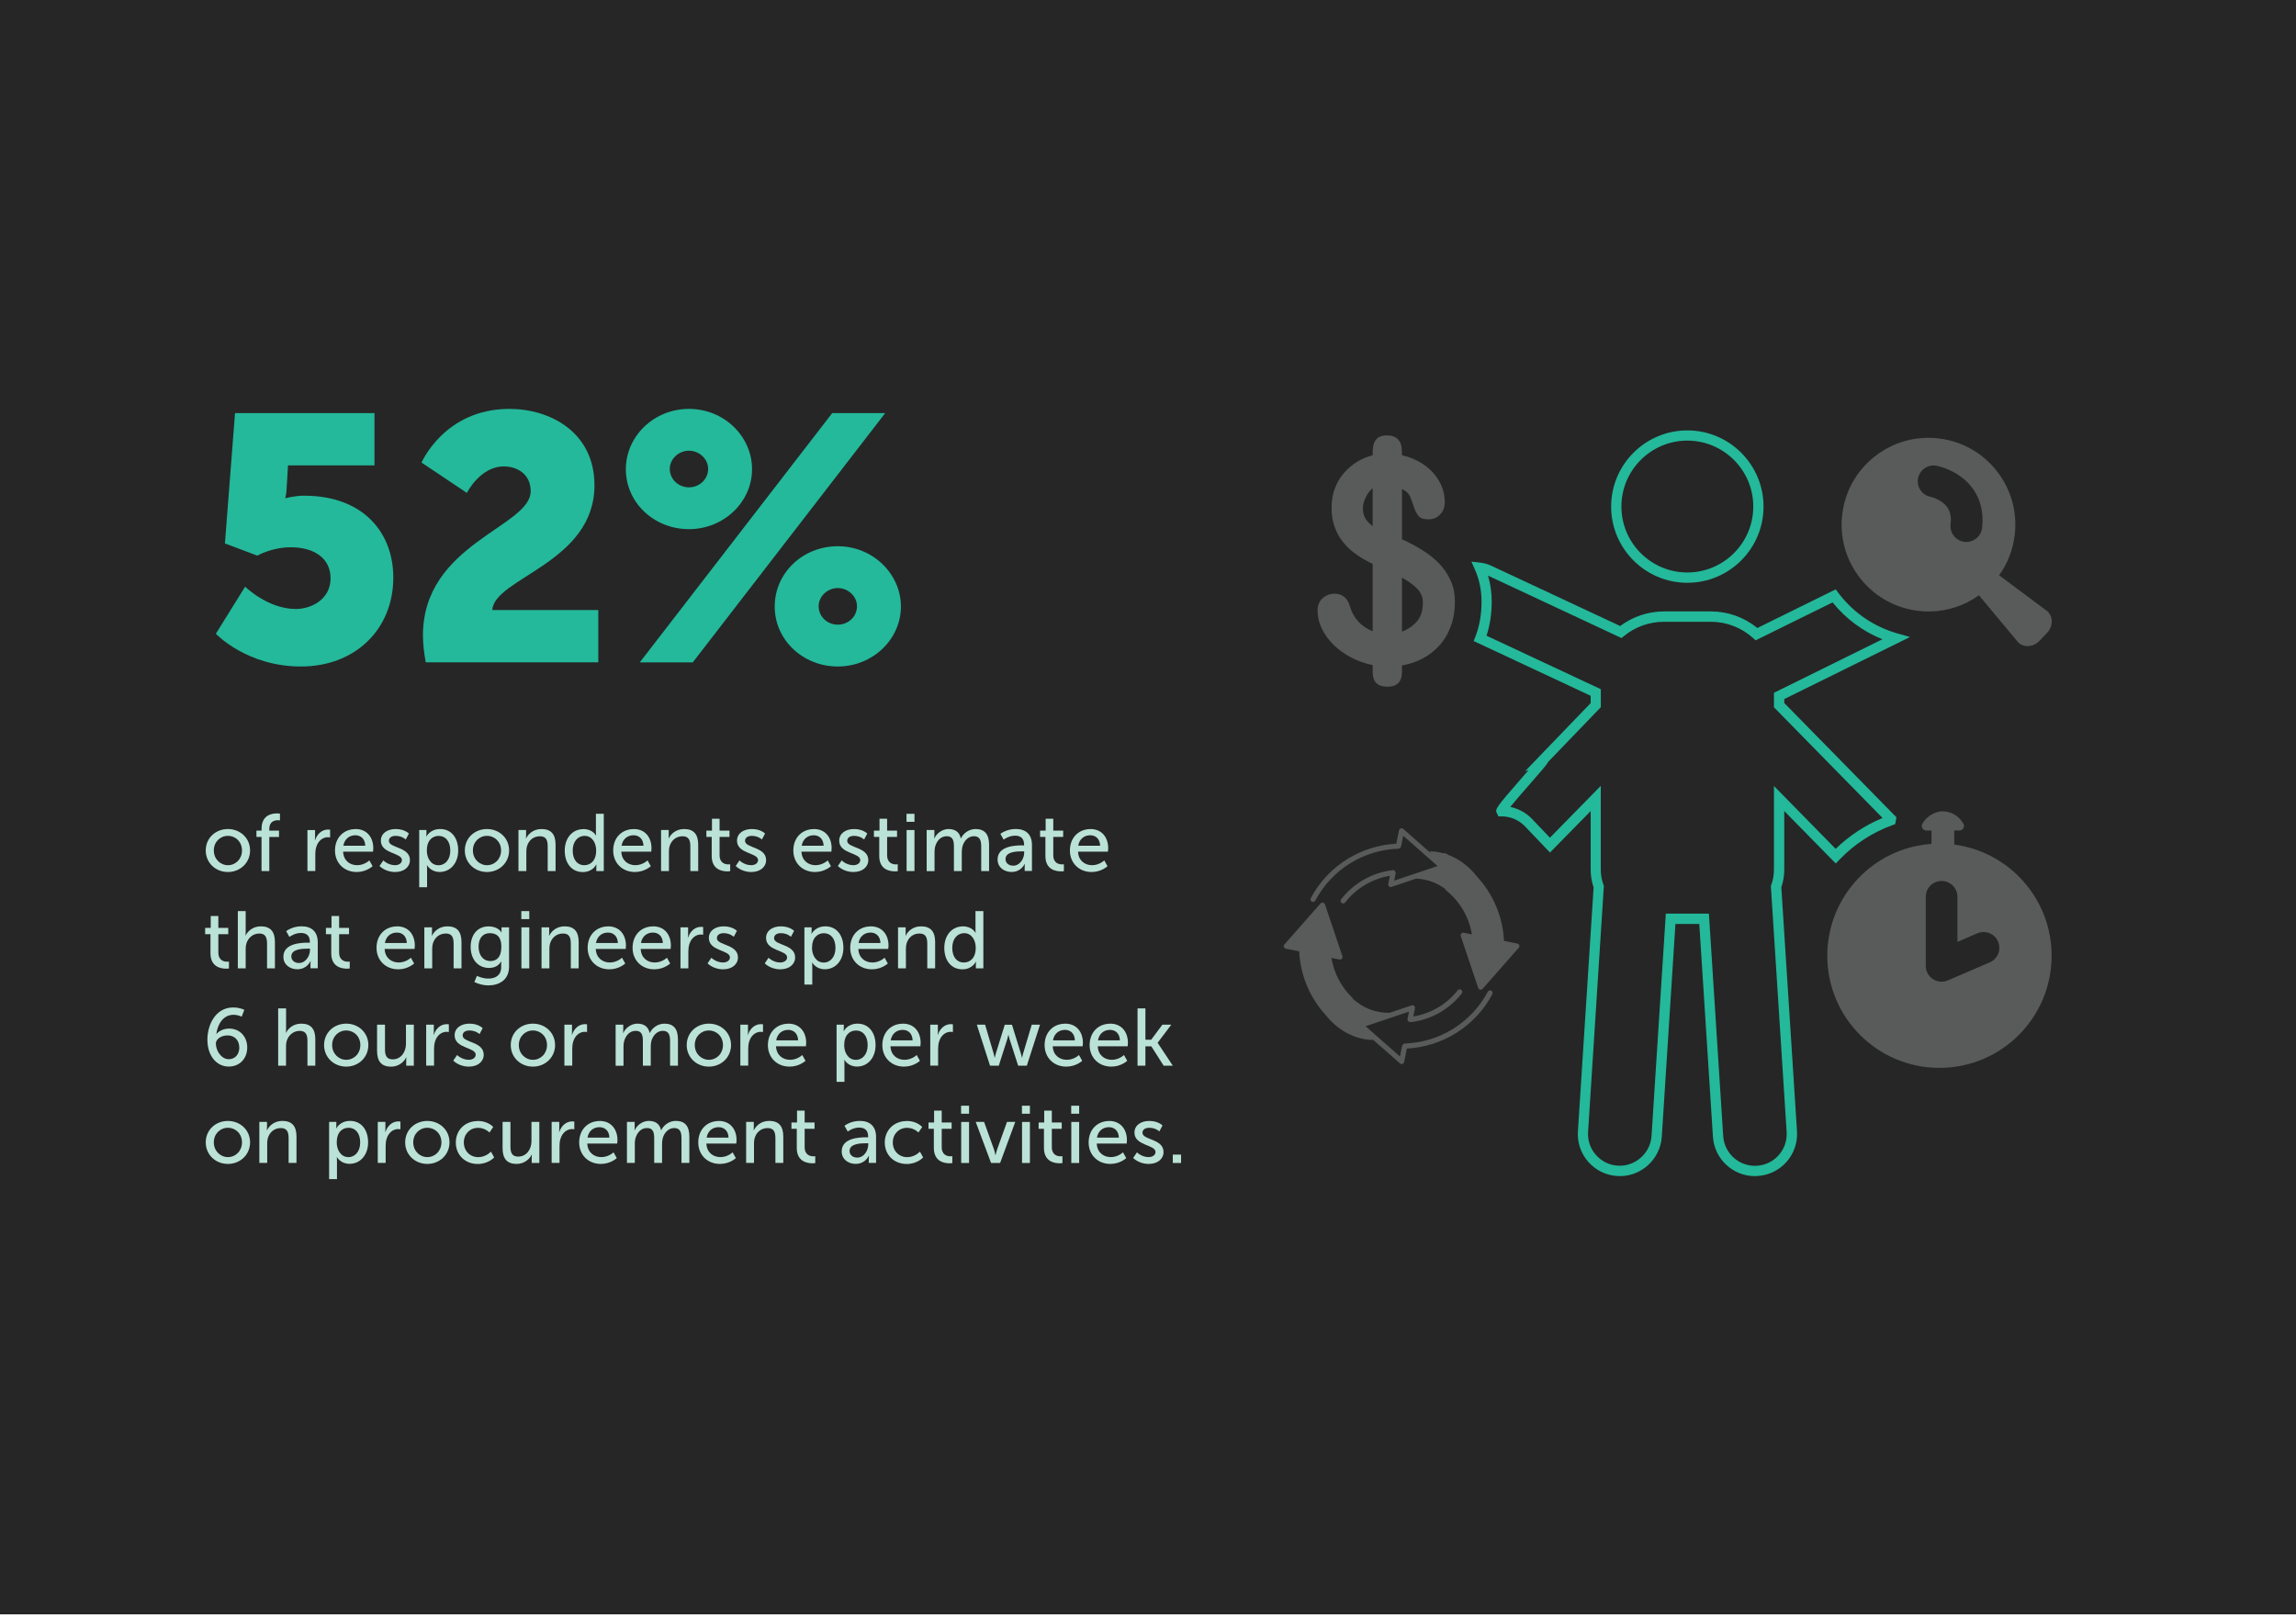 <?xml version="1.0" encoding="UTF-8"?> <svg xmlns="http://www.w3.org/2000/svg" width="461" height="325" viewBox="0 0 461 325" fill="none"><g clip-path="url(#clip0_238_12265)"><path d="M462 0H0V324.18H462V0Z" fill="#262626"></path><path d="M49.22 117.81C49.22 117.81 53.77 122.29 59.37 122.29C62.66 122.29 66.37 120.26 66.37 116.13C66.37 112 62.94 109.9 58.39 109.9C54.54 109.9 51.67 111.58 51.67 111.58L45.16 109.13L47.19 82.95H75.19V93.45H57.83L57.55 98.07C57.55 99.05 57.27 100.03 57.27 100.03H57.41C57.41 100.03 59.16 99.54 61.05 99.54C72.95 99.54 78.97 106.96 78.97 115.99C78.97 126.35 71.34 133.84 60.42 133.84C49.5 133.84 43.34 127.26 43.34 127.26L49.22 117.81Z" fill="#23B99A"></path><path d="M84.92 127.61C84.92 109.13 106.55 105.84 106.55 98.63C106.55 95.13 103.75 93.66 101.16 93.66C96.4 93.66 93.74 98.98 93.74 98.98L84.64 92.89C84.64 92.89 89.26 82.11 102.28 82.11C110.47 82.11 119.36 86.8 119.36 97.44C119.36 113.05 99.2 116.06 98.85 122.5H120.13V133H85.48C85.13 131.04 84.92 129.29 84.92 127.61Z" fill="#23B99A"></path><path d="M125.66 94.22C125.66 87.64 131.26 82.11 138.33 82.11C145.4 82.11 151 87.64 151 94.22C151 100.8 145.33 106.26 138.33 106.26C131.33 106.26 125.66 100.94 125.66 94.22ZM167.1 82.95H177.74L139.1 133.01H128.46L167.1 82.95ZM142.18 94.15C142.18 92.19 140.43 90.51 138.33 90.51C136.23 90.51 134.48 92.19 134.48 94.15C134.48 96.25 136.23 97.86 138.33 97.86C140.43 97.86 142.18 96.25 142.18 94.15ZM168.22 109.69C175.22 109.69 180.89 115.22 180.89 121.8C180.89 128.38 175.22 133.84 168.22 133.84C161.22 133.84 155.55 128.52 155.55 121.8C155.55 115.08 161.15 109.69 168.22 109.69ZM168.22 125.44C170.32 125.44 172.07 123.83 172.07 121.73C172.07 119.77 170.32 118.09 168.22 118.09C166.12 118.09 164.37 119.77 164.37 121.73C164.37 123.83 166.12 125.44 168.22 125.44Z" fill="#23B99A"></path><path d="M45.761 166.479C48.221 166.479 50.211 168.289 50.211 170.779C50.211 173.269 48.221 175.109 45.761 175.109C43.3 175.109 41.31 173.289 41.31 170.779C41.31 168.269 43.3 166.479 45.761 166.479ZM45.761 173.74C47.321 173.74 48.59 172.499 48.59 170.779C48.59 169.059 47.321 167.85 45.761 167.85C44.2 167.85 42.931 169.069 42.931 170.779C42.931 172.489 44.221 173.74 45.761 173.74Z" fill="#BBE2D6"></path><path d="M52.52 168.06H51.49V166.79H52.52V166.4C52.52 163.68 54.57 163.34 55.61 163.34C55.97 163.34 56.21 163.39 56.21 163.39V164.74C56.21 164.74 56.05 164.71 55.8 164.71C55.2 164.71 54.07 164.91 54.07 166.44V166.8H56.02V168.07H54.07V174.92H52.51V168.07L52.52 168.06Z" fill="#BBE2D6"></path><path d="M61.73 166.68H63.261V168.11C63.261 168.45 63.23 168.73 63.23 168.73H63.261C63.641 167.53 64.591 166.58 65.871 166.58C66.081 166.58 66.281 166.61 66.281 166.61V168.17C66.281 168.17 66.07 168.12 65.82 168.12C64.811 168.12 63.88 168.84 63.511 170.06C63.361 170.53 63.31 171.04 63.31 171.54V174.91H61.73V166.67V166.68Z" fill="#BBE2D6"></path><path d="M71.391 166.479C73.721 166.479 74.951 168.209 74.951 170.339C74.951 170.549 74.901 171.02 74.901 171.02H68.891C68.971 172.83 70.261 173.74 71.721 173.74C73.181 173.74 74.161 172.779 74.161 172.779L74.811 173.939C74.811 173.939 73.591 175.109 71.621 175.109C69.031 175.109 67.261 173.239 67.261 170.799C67.261 168.179 69.031 166.49 71.381 166.49L71.391 166.479ZM73.341 169.829C73.291 168.409 72.411 167.729 71.351 167.729C70.141 167.729 69.171 168.479 68.941 169.829H73.341Z" fill="#BBE2D6"></path><path d="M76.97 172.779C76.97 172.779 77.9 173.74 79.33 173.74C80.01 173.74 80.7 173.38 80.7 172.71C80.7 171.2 76.47 171.5 76.47 168.82C76.47 167.32 77.81 166.479 79.45 166.479C81.26 166.479 82.1 167.389 82.1 167.389L81.47 168.579C81.47 168.579 80.74 167.85 79.43 167.85C78.74 167.85 78.08 168.139 78.08 168.859C78.08 170.339 82.31 170.019 82.31 172.719C82.31 174.089 81.14 175.109 79.33 175.109C77.31 175.109 76.2 173.899 76.2 173.899L76.97 172.779Z" fill="#BBE2D6"></path><path d="M84.171 166.679H85.621V167.38C85.621 167.71 85.591 167.979 85.591 167.979H85.621C85.621 167.979 86.321 166.479 88.391 166.479C90.601 166.479 92.001 168.239 92.001 170.789C92.001 173.339 90.421 175.1 88.271 175.1C86.461 175.1 85.751 173.749 85.751 173.749H85.721C85.721 173.749 85.751 174.039 85.751 174.469V178.169H84.171V166.679ZM88.031 173.759C89.331 173.759 90.411 172.689 90.411 170.809C90.411 168.929 89.451 167.859 88.081 167.859C86.841 167.859 85.701 168.72 85.701 170.82C85.701 172.29 86.511 173.749 88.031 173.749V173.759Z" fill="#BBE2D6"></path><path d="M97.78 166.479C100.24 166.479 102.22 168.289 102.22 170.779C102.22 173.269 100.23 175.109 97.78 175.109C95.33 175.109 93.33 173.289 93.33 170.779C93.33 168.269 95.32 166.479 97.78 166.479ZM97.78 173.74C99.34 173.74 100.61 172.499 100.61 170.779C100.61 169.059 99.34 167.85 97.78 167.85C96.22 167.85 94.95 169.069 94.95 170.779C94.95 172.489 96.24 173.74 97.78 173.74Z" fill="#BBE2D6"></path><path d="M104.101 166.679H105.631V167.77C105.631 168.1 105.601 168.369 105.601 168.369H105.631C105.961 167.649 106.931 166.479 108.721 166.479C110.661 166.479 111.551 167.539 111.551 169.639V174.919H109.971V169.999C109.971 168.839 109.731 167.929 108.411 167.929C107.091 167.929 106.151 168.759 105.811 169.949C105.711 170.279 105.681 170.649 105.681 171.059V174.919H104.101V166.679Z" fill="#BBE2D6"></path><path d="M117.111 166.48C119.011 166.48 119.651 167.78 119.651 167.78H119.681C119.681 167.78 119.651 167.54 119.651 167.23V163.42H121.231V174.92H119.731V174.14C119.731 173.81 119.751 173.59 119.751 173.59H119.721C119.721 173.59 119.051 175.12 117.021 175.12C114.791 175.12 113.391 173.36 113.391 170.81C113.391 168.26 114.941 166.5 117.121 166.5L117.111 166.48ZM117.321 173.74C118.541 173.74 119.701 172.88 119.701 170.78C119.701 169.32 118.931 167.85 117.371 167.85C116.071 167.85 114.991 168.93 114.991 170.8C114.991 172.67 115.951 173.75 117.321 173.75V173.74Z" fill="#BBE2D6"></path><path d="M127.25 166.479C129.58 166.479 130.81 168.209 130.81 170.339C130.81 170.549 130.76 171.02 130.76 171.02H124.75C124.83 172.83 126.12 173.74 127.58 173.74C129.04 173.74 130.02 172.779 130.02 172.779L130.67 173.939C130.67 173.939 129.45 175.109 127.48 175.109C124.89 175.109 123.12 173.239 123.12 170.799C123.12 168.179 124.89 166.49 127.24 166.49L127.25 166.479ZM129.2 169.829C129.15 168.409 128.27 167.729 127.21 167.729C126 167.729 125.03 168.479 124.8 169.829H129.2Z" fill="#BBE2D6"></path><path d="M132.74 166.679H134.27V167.77C134.27 168.1 134.24 168.369 134.24 168.369H134.27C134.6 167.649 135.57 166.479 137.36 166.479C139.3 166.479 140.19 167.539 140.19 169.639V174.919H138.61V169.999C138.61 168.839 138.37 167.929 137.05 167.929C135.73 167.929 134.79 168.759 134.44 169.949C134.34 170.279 134.31 170.649 134.31 171.059V174.919H132.73V166.679H132.74Z" fill="#BBE2D6"></path><path d="M142.9 168.06H141.83V166.79H142.95V164.41H144.48V166.79H146.47V168.06H144.48V171.72C144.48 173.36 145.64 173.58 146.24 173.58C146.47 173.58 146.61 173.55 146.61 173.55V174.95C146.61 174.95 146.38 174.98 146.06 174.98C145 174.98 142.9 174.65 142.9 171.9V168.06Z" fill="#BBE2D6"></path><path d="M148.481 172.779C148.481 172.779 149.411 173.74 150.841 173.74C151.521 173.74 152.211 173.38 152.211 172.71C152.211 171.2 147.981 171.5 147.981 168.82C147.981 167.32 149.311 166.479 150.961 166.479C152.771 166.479 153.611 167.389 153.611 167.389L152.981 168.579C152.981 168.579 152.251 167.85 150.941 167.85C150.261 167.85 149.591 168.139 149.591 168.859C149.591 170.339 153.821 170.019 153.821 172.719C153.821 174.089 152.651 175.109 150.841 175.109C148.821 175.109 147.721 173.899 147.721 173.899L148.481 172.779Z" fill="#BBE2D6"></path><path d="M163.42 166.479C165.75 166.479 166.98 168.209 166.98 170.339C166.98 170.549 166.93 171.02 166.93 171.02H160.92C161 172.83 162.29 173.74 163.75 173.74C165.21 173.74 166.19 172.779 166.19 172.779L166.84 173.939C166.84 173.939 165.62 175.109 163.65 175.109C161.06 175.109 159.29 173.239 159.29 170.799C159.29 168.179 161.06 166.49 163.41 166.49L163.42 166.479ZM165.37 169.829C165.32 168.409 164.44 167.729 163.38 167.729C162.17 167.729 161.2 168.479 160.97 169.829H165.37Z" fill="#BBE2D6"></path><path d="M169 172.779C169 172.779 169.93 173.74 171.36 173.74C172.04 173.74 172.73 173.38 172.73 172.71C172.73 171.2 168.5 171.5 168.5 168.82C168.5 167.32 169.84 166.479 171.48 166.479C173.29 166.479 174.13 167.389 174.13 167.389L173.5 168.579C173.5 168.579 172.77 167.85 171.46 167.85C170.77 167.85 170.11 168.139 170.11 168.859C170.11 170.339 174.34 170.019 174.34 172.719C174.34 174.089 173.17 175.109 171.36 175.109C169.34 175.109 168.23 173.899 168.23 173.899L169 172.779Z" fill="#BBE2D6"></path><path d="M176.541 168.06H175.471V166.79H176.591V164.41H178.121V166.79H180.111V168.06H178.121V171.72C178.121 173.36 179.281 173.58 179.881 173.58C180.111 173.58 180.251 173.55 180.251 173.55V174.95C180.251 174.95 180.021 174.98 179.701 174.98C178.641 174.98 176.541 174.65 176.541 171.9V168.06Z" fill="#BBE2D6"></path><path d="M182.011 163.42H183.611V165.03H182.011V163.42ZM182.031 166.68H183.611V174.92H182.031V166.68Z" fill="#BBE2D6"></path><path d="M186.081 166.679H187.611V167.77C187.611 168.1 187.581 168.369 187.581 168.369H187.611C188.001 167.409 189.161 166.479 190.441 166.479C191.821 166.479 192.641 167.11 192.911 168.35H192.941C193.401 167.36 194.531 166.479 195.871 166.479C197.731 166.479 198.591 167.539 198.591 169.639V174.919H197.011V169.99C197.011 168.83 196.781 167.919 195.541 167.919C194.381 167.919 193.521 168.9 193.231 170.02C193.151 170.36 193.111 170.74 193.111 171.16V174.919H191.531V169.99C191.531 168.92 191.371 167.919 190.101 167.919C188.831 167.919 188.051 168.909 187.741 170.089C187.661 170.419 187.641 170.789 187.641 171.169V174.929H186.061V166.689L186.081 166.679Z" fill="#BBE2D6"></path><path d="M205.261 169.77H205.621V169.62C205.621 168.27 204.851 167.81 203.811 167.81C202.541 167.81 201.511 168.61 201.511 168.61L200.861 167.45C200.861 167.45 202.051 166.47 203.941 166.47C206.021 166.47 207.201 167.61 207.201 169.69V174.9H205.741V174.12C205.741 173.74 205.771 173.47 205.771 173.47H205.741C205.741 173.47 205.071 175.1 203.101 175.1C201.681 175.1 200.301 174.24 200.301 172.59C200.301 169.87 203.881 169.76 205.261 169.76V169.77ZM203.441 173.84C204.771 173.84 205.641 172.44 205.641 171.22V170.96H205.231C204.041 170.96 201.891 171.04 201.891 172.52C201.891 173.19 202.411 173.84 203.441 173.84Z" fill="#BBE2D6"></path><path d="M209.9 168.06H208.83V166.79H209.95V164.41H211.48V166.79H213.47V168.06H211.48V171.72C211.48 173.36 212.64 173.58 213.24 173.58C213.47 173.58 213.61 173.55 213.61 173.55V174.95C213.61 174.95 213.38 174.98 213.06 174.98C212 174.98 209.9 174.65 209.9 171.9V168.06Z" fill="#BBE2D6"></path><path d="M218.94 166.479C221.27 166.479 222.51 168.209 222.51 170.339C222.51 170.549 222.46 171.02 222.46 171.02H216.45C216.53 172.83 217.82 173.74 219.28 173.74C220.74 173.74 221.72 172.779 221.72 172.779L222.37 173.939C222.37 173.939 221.15 175.109 219.18 175.109C216.59 175.109 214.82 173.239 214.82 170.799C214.82 168.179 216.6 166.49 218.94 166.49V166.479ZM220.89 169.829C220.84 168.409 219.96 167.729 218.9 167.729C217.69 167.729 216.72 168.479 216.49 169.829H220.88H220.89Z" fill="#BBE2D6"></path><path d="M42.26 187.6H41.19V186.33H42.31V183.95H43.84V186.33H45.83V187.6H43.84V191.26C43.84 192.9 45 193.12 45.6 193.12C45.83 193.12 45.97 193.09 45.97 193.09V194.49C45.97 194.49 45.74 194.52 45.42 194.52C44.36 194.52 42.26 194.19 42.26 191.44V187.6Z" fill="#BBE2D6"></path><path d="M47.75 182.96H49.33V187.18C49.33 187.57 49.3 187.86 49.3 187.86H49.33C49.69 187.06 50.73 186.02 52.37 186.02C54.31 186.02 55.2 187.08 55.2 189.18V194.45H53.62V189.53C53.62 188.37 53.38 187.46 52.06 187.46C50.82 187.46 49.8 188.31 49.46 189.5C49.36 189.83 49.33 190.2 49.33 190.59V194.45H47.75V182.96Z" fill="#BBE2D6"></path><path d="M61.86 189.31H62.22V189.16C62.22 187.81 61.45 187.35 60.41 187.35C59.14 187.35 58.11 188.15 58.11 188.15L57.46 186.99C57.46 186.99 58.65 186.01 60.54 186.01C62.62 186.01 63.8 187.15 63.8 189.23V194.44H62.34V193.66C62.34 193.29 62.37 193.01 62.37 193.01H62.34C62.34 193.01 61.67 194.64 59.7 194.64C58.28 194.64 56.9 193.78 56.9 192.13C56.9 189.41 60.48 189.3 61.86 189.3V189.31ZM60.04 193.38C61.37 193.38 62.24 191.98 62.24 190.76V190.5H61.83C60.64 190.5 58.49 190.58 58.49 192.06C58.49 192.73 59.01 193.38 60.04 193.38Z" fill="#BBE2D6"></path><path d="M66.51 187.6H65.44V186.33H66.56V183.95H68.09V186.33H70.08V187.6H68.09V191.26C68.09 192.9 69.25 193.12 69.85 193.12C70.08 193.12 70.22 193.09 70.22 193.09V194.49C70.22 194.49 69.99 194.52 69.67 194.52C68.61 194.52 66.51 194.19 66.51 191.44V187.6Z" fill="#BBE2D6"></path><path d="M79.731 186.02C82.061 186.02 83.291 187.75 83.291 189.88C83.291 190.09 83.241 190.56 83.241 190.56H77.231C77.311 192.37 78.601 193.28 80.061 193.28C81.521 193.28 82.501 192.32 82.501 192.32L83.151 193.48C83.151 193.48 81.931 194.65 79.961 194.65C77.371 194.65 75.601 192.78 75.601 190.34C75.601 187.72 77.371 186.03 79.721 186.03L79.731 186.02ZM81.681 189.37C81.631 187.95 80.751 187.27 79.691 187.27C78.481 187.27 77.511 188.02 77.281 189.37H81.681Z" fill="#BBE2D6"></path><path d="M85.21 186.22H86.74V187.31C86.74 187.64 86.71 187.91 86.71 187.91H86.74C87.07 187.19 88.04 186.02 89.83 186.02C91.77 186.02 92.66 187.08 92.66 189.18V194.45H91.08V189.53C91.08 188.37 90.84 187.46 89.52 187.46C88.2 187.46 87.26 188.29 86.91 189.48C86.81 189.81 86.78 190.18 86.78 190.59V194.45H85.2V186.21L85.21 186.22Z" fill="#BBE2D6"></path><path d="M98.03 196.51C99.46 196.51 100.63 195.88 100.63 194.2V193.6C100.63 193.34 100.65 193.08 100.65 193.08H100.62C100.13 193.89 99.37 194.37 98.18 194.37C95.88 194.37 94.5 192.53 94.5 190.15C94.5 187.77 95.82 186.03 98.1 186.03C100.09 186.03 100.69 187.25 100.69 187.25H100.72C100.72 187.25 100.7 187.14 100.7 186.99V186.22H102.21V194.12C102.21 196.84 100.14 197.88 98.06 197.88C97.07 197.88 96.04 197.6 95.24 197.2L95.76 195.96C95.76 195.96 96.79 196.51 98.02 196.51H98.03ZM100.67 190.16C100.67 188.01 99.63 187.39 98.34 187.39C96.91 187.39 96.09 188.43 96.09 190.11C96.09 191.79 97 192.99 98.48 192.99C99.62 192.99 100.66 192.31 100.66 190.16H100.67Z" fill="#BBE2D6"></path><path d="M104.671 182.96H106.271V184.57H104.671V182.96ZM104.691 186.22H106.271V194.46H104.691V186.22Z" fill="#BBE2D6"></path><path d="M108.74 186.22H110.27V187.31C110.27 187.64 110.24 187.91 110.24 187.91H110.27C110.6 187.19 111.57 186.02 113.36 186.02C115.3 186.02 116.19 187.08 116.19 189.18V194.45H114.61V189.53C114.61 188.37 114.37 187.46 113.05 187.46C111.73 187.46 110.79 188.29 110.44 189.48C110.34 189.81 110.31 190.18 110.31 190.59V194.45H108.73V186.21L108.74 186.22Z" fill="#BBE2D6"></path><path d="M122.11 186.02C124.44 186.02 125.68 187.75 125.68 189.88C125.68 190.09 125.63 190.56 125.63 190.56H119.62C119.7 192.37 120.99 193.28 122.45 193.28C123.91 193.28 124.89 192.32 124.89 192.32L125.54 193.48C125.54 193.48 124.32 194.65 122.35 194.65C119.76 194.65 117.99 192.78 117.99 190.34C117.99 187.72 119.77 186.03 122.11 186.03V186.02ZM124.06 189.37C124.01 187.95 123.13 187.27 122.07 187.27C120.86 187.27 119.89 188.02 119.66 189.37H124.05H124.06Z" fill="#BBE2D6"></path><path d="M131.141 186.02C133.471 186.02 134.701 187.75 134.701 189.88C134.701 190.09 134.651 190.56 134.651 190.56H128.641C128.721 192.37 130.011 193.28 131.471 193.28C132.931 193.28 133.911 192.32 133.911 192.32L134.561 193.48C134.561 193.48 133.341 194.65 131.371 194.65C128.781 194.65 127.011 192.78 127.011 190.34C127.011 187.72 128.781 186.03 131.131 186.03L131.141 186.02ZM133.091 189.37C133.041 187.95 132.161 187.27 131.101 187.27C129.891 187.27 128.921 188.02 128.691 189.37H133.091Z" fill="#BBE2D6"></path><path d="M136.631 186.22H138.161V187.65C138.161 187.99 138.131 188.27 138.131 188.27H138.161C138.541 187.06 139.491 186.12 140.771 186.12C140.981 186.12 141.181 186.15 141.181 186.15V187.71C141.181 187.71 140.971 187.66 140.721 187.66C139.711 187.66 138.781 188.38 138.411 189.6C138.261 190.07 138.211 190.58 138.211 191.08V194.45H136.631V186.21V186.22Z" fill="#BBE2D6"></path><path d="M142.83 192.32C142.83 192.32 143.76 193.28 145.19 193.28C145.87 193.28 146.56 192.92 146.56 192.25C146.56 190.74 142.33 191.04 142.33 188.36C142.33 186.86 143.66 186.02 145.31 186.02C147.12 186.02 147.96 186.93 147.96 186.93L147.33 188.12C147.33 188.12 146.6 187.39 145.29 187.39C144.61 187.39 143.94 187.68 143.94 188.4C143.94 189.88 148.17 189.56 148.17 192.26C148.17 193.63 147 194.65 145.19 194.65C143.17 194.65 142.07 193.45 142.07 193.45L142.83 192.33V192.32Z" fill="#BBE2D6"></path><path d="M154.311 192.32C154.311 192.32 155.241 193.28 156.671 193.28C157.351 193.28 158.041 192.92 158.041 192.25C158.041 190.74 153.811 191.04 153.811 188.36C153.811 186.86 155.141 186.02 156.791 186.02C158.601 186.02 159.441 186.93 159.441 186.93L158.811 188.12C158.811 188.12 158.081 187.39 156.771 187.39C156.091 187.39 155.421 187.68 155.421 188.4C155.421 189.88 159.651 189.56 159.651 192.26C159.651 193.63 158.481 194.65 156.671 194.65C154.651 194.65 153.551 193.45 153.551 193.45L154.311 192.33V192.32Z" fill="#BBE2D6"></path><path d="M161.511 186.22H162.961V186.92C162.961 187.25 162.931 187.52 162.931 187.52H162.961C162.961 187.52 163.661 186.02 165.731 186.02C167.941 186.02 169.341 187.78 169.341 190.33C169.341 192.88 167.761 194.64 165.611 194.64C163.801 194.64 163.091 193.29 163.091 193.29H163.061C163.061 193.29 163.091 193.58 163.091 194.01V197.71H161.511V186.21V186.22ZM165.371 193.3C166.671 193.3 167.751 192.22 167.751 190.35C167.751 188.48 166.791 187.4 165.421 187.4C164.181 187.4 163.041 188.26 163.041 190.36C163.041 191.82 163.851 193.29 165.371 193.29V193.3Z" fill="#BBE2D6"></path><path d="M174.83 186.02C177.16 186.02 178.4 187.75 178.4 189.88C178.4 190.09 178.35 190.56 178.35 190.56H172.34C172.42 192.37 173.71 193.28 175.17 193.28C176.63 193.28 177.61 192.32 177.61 192.32L178.26 193.48C178.26 193.48 177.04 194.65 175.07 194.65C172.48 194.65 170.71 192.78 170.71 190.34C170.71 187.72 172.49 186.03 174.83 186.03V186.02ZM176.78 189.37C176.73 187.95 175.85 187.27 174.79 187.27C173.58 187.27 172.61 188.02 172.38 189.37H176.77H176.78Z" fill="#BBE2D6"></path><path d="M180.311 186.22H181.841V187.31C181.841 187.64 181.811 187.91 181.811 187.91H181.841C182.171 187.19 183.141 186.02 184.931 186.02C186.871 186.02 187.761 187.08 187.761 189.18V194.45H186.181V189.53C186.181 188.37 185.941 187.46 184.621 187.46C183.301 187.46 182.361 188.29 182.021 189.48C181.921 189.81 181.891 190.18 181.891 190.59V194.45H180.311V186.21V186.22Z" fill="#BBE2D6"></path><path d="M193.321 186.02C195.221 186.02 195.861 187.32 195.861 187.32H195.891C195.891 187.32 195.861 187.08 195.861 186.77V182.96H197.441V194.45H195.941V193.67C195.941 193.34 195.961 193.12 195.961 193.12H195.931C195.931 193.12 195.261 194.65 193.231 194.65C191.001 194.65 189.601 192.89 189.601 190.34C189.601 187.79 191.151 186.03 193.331 186.03L193.321 186.02ZM193.531 193.28C194.751 193.28 195.911 192.42 195.911 190.32C195.911 188.85 195.141 187.39 193.581 187.39C192.281 187.39 191.201 188.46 191.201 190.34C191.201 192.22 192.161 193.29 193.531 193.29V193.28Z" fill="#BBE2D6"></path><path d="M41.641 208.77C41.641 205.82 43.251 202.31 46.821 202.31C48.171 202.31 49.051 202.78 49.051 202.78L48.531 204.16C48.531 204.16 47.801 203.78 46.891 203.78C44.771 203.78 43.681 205.73 43.441 207.64H43.471C43.961 206.99 45.001 206.55 46.011 206.55C48.191 206.55 49.641 208.21 49.641 210.34C49.641 212.6 48.091 214.18 45.941 214.18C43.481 214.18 41.641 212.03 41.641 208.76V208.77ZM48.041 210.35C48.041 208.95 47.151 207.92 45.681 207.92C44.381 207.92 43.341 208.7 43.341 209.53C43.341 211.03 44.461 212.7 45.931 212.7C47.251 212.7 48.051 211.67 48.051 210.34L48.041 210.35Z" fill="#BBE2D6"></path><path d="M55.861 202.5H57.441V206.72C57.441 207.11 57.411 207.4 57.411 207.4H57.441C57.801 206.6 58.841 205.56 60.481 205.56C62.421 205.56 63.311 206.62 63.311 208.72V214H61.731V209.08C61.731 207.92 61.491 207.01 60.171 207.01C58.931 207.01 57.911 207.86 57.561 209.05C57.461 209.38 57.431 209.75 57.431 210.14V214H55.851V202.5H55.861Z" fill="#BBE2D6"></path><path d="M69.52 205.56C71.98 205.56 73.96 207.37 73.96 209.86C73.96 212.35 71.97 214.19 69.52 214.19C67.07 214.19 65.07 212.37 65.07 209.86C65.07 207.35 67.06 205.56 69.52 205.56ZM69.52 212.82C71.08 212.82 72.35 211.58 72.35 209.86C72.35 208.14 71.08 206.93 69.52 206.93C67.96 206.93 66.69 208.15 66.69 209.86C66.69 211.57 67.98 212.82 69.52 212.82Z" fill="#BBE2D6"></path><path d="M75.72 205.76H77.3V210.68C77.3 211.82 77.53 212.73 78.84 212.73C80.52 212.73 81.51 211.25 81.51 209.62V205.76H83.09V214H81.56V212.91C81.56 212.57 81.59 212.31 81.59 212.31H81.56C81.22 213.12 80.14 214.2 78.53 214.2C76.67 214.2 75.71 213.22 75.71 211.04V205.77L75.72 205.76Z" fill="#BBE2D6"></path><path d="M85.57 205.76H87.1V207.19C87.1 207.53 87.07 207.81 87.07 207.81H87.1C87.48 206.61 88.43 205.66 89.71 205.66C89.92 205.66 90.12 205.69 90.12 205.69V207.25C90.12 207.25 89.91 207.2 89.66 207.2C88.65 207.2 87.72 207.92 87.35 209.14C87.2 209.61 87.15 210.12 87.15 210.62V213.99H85.57V205.75V205.76Z" fill="#BBE2D6"></path><path d="M91.781 211.86C91.781 211.86 92.711 212.82 94.141 212.82C94.821 212.82 95.511 212.46 95.511 211.79C95.511 210.28 91.281 210.58 91.281 207.9C91.281 206.4 92.621 205.56 94.261 205.56C96.071 205.56 96.911 206.47 96.911 206.47L96.281 207.66C96.281 207.66 95.551 206.93 94.241 206.93C93.551 206.93 92.891 207.22 92.891 207.94C92.891 209.42 97.121 209.1 97.121 211.8C97.121 213.17 95.951 214.19 94.141 214.19C92.121 214.19 91.011 212.98 91.011 212.98L91.781 211.86Z" fill="#BBE2D6"></path><path d="M107.001 205.56C109.461 205.56 111.451 207.37 111.451 209.86C111.451 212.35 109.461 214.19 107.001 214.19C104.541 214.19 102.551 212.37 102.551 209.86C102.551 207.35 104.541 205.56 107.001 205.56ZM107.001 212.82C108.561 212.82 109.831 211.58 109.831 209.86C109.831 208.14 108.561 206.93 107.001 206.93C105.441 206.93 104.171 208.15 104.171 209.86C104.171 211.57 105.461 212.82 107.001 212.82Z" fill="#BBE2D6"></path><path d="M113.32 205.76H114.85V207.19C114.85 207.53 114.82 207.81 114.82 207.81H114.85C115.23 206.61 116.19 205.66 117.46 205.66C117.67 205.66 117.87 205.69 117.87 205.69V207.25C117.87 207.25 117.66 207.2 117.41 207.2C116.4 207.2 115.47 207.92 115.1 209.14C114.95 209.61 114.9 210.12 114.9 210.62V213.99H113.32V205.75V205.76Z" fill="#BBE2D6"></path><path d="M123.61 205.76H125.14V206.85C125.14 207.18 125.11 207.45 125.11 207.45H125.14C125.53 206.49 126.69 205.56 127.97 205.56C129.35 205.56 130.17 206.19 130.44 207.43H130.47C130.93 206.44 132.07 205.56 133.4 205.56C135.26 205.56 136.12 206.62 136.12 208.72V214H134.54V209.07C134.54 207.91 134.31 207 133.08 207C131.92 207 131.06 207.98 130.77 209.1C130.69 209.44 130.66 209.82 130.66 210.24V214H129.08V209.07C129.08 208 128.92 207 127.65 207C126.38 207 125.6 207.99 125.29 209.17C125.21 209.5 125.19 209.87 125.19 210.25V214.01H123.61V205.77V205.76Z" fill="#BBE2D6"></path><path d="M142.331 205.56C144.791 205.56 146.781 207.37 146.781 209.86C146.781 212.35 144.791 214.19 142.331 214.19C139.871 214.19 137.881 212.37 137.881 209.86C137.881 207.35 139.871 205.56 142.331 205.56ZM142.331 212.82C143.891 212.82 145.161 211.58 145.161 209.86C145.161 208.14 143.891 206.93 142.331 206.93C140.771 206.93 139.501 208.15 139.501 209.86C139.501 211.57 140.791 212.82 142.331 212.82Z" fill="#BBE2D6"></path><path d="M148.65 205.76H150.18V207.19C150.18 207.53 150.15 207.81 150.15 207.81H150.18C150.56 206.61 151.51 205.66 152.79 205.66C153 205.66 153.2 205.69 153.2 205.69V207.25C153.2 207.25 152.99 207.2 152.74 207.2C151.73 207.2 150.8 207.92 150.43 209.14C150.28 209.61 150.23 210.12 150.23 210.62V213.99H148.65V205.75V205.76Z" fill="#BBE2D6"></path><path d="M158.301 205.56C160.631 205.56 161.871 207.29 161.871 209.42C161.871 209.63 161.821 210.1 161.821 210.1H155.811C155.891 211.91 157.181 212.82 158.641 212.82C160.101 212.82 161.081 211.86 161.081 211.86L161.731 213.02C161.731 213.02 160.511 214.19 158.541 214.19C155.951 214.19 154.181 212.32 154.181 209.88C154.181 207.26 155.961 205.57 158.301 205.57V205.56ZM160.251 208.91C160.201 207.49 159.321 206.81 158.261 206.81C157.051 206.81 156.081 207.56 155.851 208.91H160.241H160.251Z" fill="#BBE2D6"></path><path d="M167.971 205.76H169.421V206.46C169.421 206.79 169.391 207.06 169.391 207.06H169.421C169.421 207.06 170.121 205.56 172.191 205.56C174.401 205.56 175.801 207.32 175.801 209.87C175.801 212.42 174.221 214.18 172.071 214.18C170.261 214.18 169.551 212.83 169.551 212.83H169.521C169.521 212.83 169.551 213.12 169.551 213.55V217.25H167.971V205.76ZM171.831 212.84C173.131 212.84 174.211 211.77 174.211 209.89C174.211 208.01 173.251 206.94 171.881 206.94C170.641 206.94 169.501 207.8 169.501 209.9C169.501 211.37 170.311 212.83 171.831 212.83V212.84Z" fill="#BBE2D6"></path><path d="M181.29 205.56C183.62 205.56 184.85 207.29 184.85 209.42C184.85 209.63 184.8 210.1 184.8 210.1H178.79C178.87 211.91 180.16 212.82 181.62 212.82C183.08 212.82 184.06 211.86 184.06 211.86L184.71 213.02C184.71 213.02 183.49 214.19 181.52 214.19C178.93 214.19 177.16 212.32 177.16 209.88C177.16 207.26 178.93 205.57 181.28 205.57L181.29 205.56ZM183.24 208.91C183.19 207.49 182.31 206.81 181.25 206.81C180.04 206.81 179.07 207.56 178.84 208.91H183.24Z" fill="#BBE2D6"></path><path d="M186.78 205.76H188.31V207.19C188.31 207.53 188.28 207.81 188.28 207.81H188.31C188.69 206.61 189.64 205.66 190.92 205.66C191.13 205.66 191.33 205.69 191.33 205.69V207.25C191.33 207.25 191.12 207.2 190.87 207.2C189.86 207.2 188.93 207.92 188.56 209.14C188.41 209.61 188.36 210.12 188.36 210.62V213.99H186.78V205.75V205.76Z" fill="#BBE2D6"></path><path d="M196.11 205.76H197.79L199.5 211.54C199.63 211.96 199.7 212.42 199.71 212.42H199.74C199.74 212.42 199.82 211.96 199.95 211.54L201.74 205.78H203.19L204.97 211.54C205.1 211.96 205.2 212.42 205.2 212.42H205.23C205.23 212.42 205.29 211.96 205.43 211.54L207.16 205.76H208.82L206.17 214H204.43L202.72 208.71C202.59 208.29 202.49 207.81 202.49 207.81H202.46C202.46 207.81 202.36 208.28 202.23 208.71L200.54 214H198.78L196.13 205.76H196.11Z" fill="#BBE2D6"></path><path d="M213.87 205.56C216.2 205.56 217.43 207.29 217.43 209.42C217.43 209.63 217.38 210.1 217.38 210.1H211.37C211.45 211.91 212.74 212.82 214.2 212.82C215.66 212.82 216.64 211.86 216.64 211.86L217.29 213.02C217.29 213.02 216.07 214.19 214.1 214.19C211.51 214.19 209.74 212.32 209.74 209.88C209.74 207.26 211.51 205.57 213.86 205.57L213.87 205.56ZM215.82 208.91C215.77 207.49 214.89 206.81 213.83 206.81C212.62 206.81 211.65 207.56 211.42 208.91H215.82Z" fill="#BBE2D6"></path><path d="M222.91 205.56C225.24 205.56 226.47 207.29 226.47 209.42C226.47 209.63 226.42 210.1 226.42 210.1H220.41C220.49 211.91 221.78 212.82 223.24 212.82C224.7 212.82 225.68 211.86 225.68 211.86L226.33 213.02C226.33 213.02 225.11 214.19 223.14 214.19C220.55 214.19 218.78 212.32 218.78 209.88C218.78 207.26 220.55 205.57 222.9 205.57L222.91 205.56ZM224.86 208.91C224.81 207.49 223.93 206.81 222.87 206.81C221.66 206.81 220.69 207.56 220.46 208.91H224.86Z" fill="#BBE2D6"></path><path d="M228.4 202.5H229.98V208.79H231.14L233.39 205.76H235.18L232.44 209.39V209.42L235.48 214H233.64L231.17 210.12H229.98V214H228.4V202.5Z" fill="#BBE2D6"></path><path d="M45.761 225.1C48.221 225.1 50.211 226.91 50.211 229.4C50.211 231.89 48.221 233.73 45.761 233.73C43.3 233.73 41.31 231.91 41.31 229.4C41.31 226.89 43.3 225.1 45.761 225.1ZM45.761 232.36C47.321 232.36 48.59 231.12 48.59 229.4C48.59 227.68 47.321 226.47 45.761 226.47C44.2 226.47 42.931 227.69 42.931 229.4C42.931 231.11 44.221 232.36 45.761 232.36Z" fill="#BBE2D6"></path><path d="M52.08 225.29H53.61V226.38C53.61 226.71 53.58 226.98 53.58 226.98H53.61C53.94 226.26 54.91 225.09 56.7 225.09C58.64 225.09 59.53 226.15 59.53 228.25V233.52H57.95V228.6C57.95 227.44 57.71 226.53 56.39 226.53C55.07 226.53 54.13 227.36 53.78 228.55C53.68 228.88 53.65 229.25 53.65 229.66V233.52H52.07V225.28L52.08 225.29Z" fill="#BBE2D6"></path><path d="M66.08 225.29H67.53V225.99C67.53 226.32 67.5 226.59 67.5 226.59H67.53C67.53 226.59 68.23 225.09 70.3 225.09C72.51 225.09 73.91 226.85 73.91 229.4C73.91 231.95 72.33 233.71 70.18 233.71C68.37 233.71 67.66 232.36 67.66 232.36H67.63C67.63 232.36 67.66 232.65 67.66 233.08V236.78H66.08V225.28V225.29ZM69.94 232.37C71.24 232.37 72.32 231.29 72.32 229.42C72.32 227.55 71.36 226.47 69.99 226.47C68.75 226.47 67.61 227.33 67.61 229.43C67.61 230.89 68.42 232.36 69.94 232.36V232.37Z" fill="#BBE2D6"></path><path d="M75.851 225.289H77.381V226.719C77.381 227.059 77.351 227.339 77.351 227.339H77.381C77.761 226.129 78.721 225.189 79.991 225.189C80.201 225.189 80.401 225.219 80.401 225.219V226.779C80.401 226.779 80.191 226.729 79.941 226.729C78.931 226.729 78.001 227.449 77.631 228.669C77.481 229.139 77.431 229.649 77.431 230.149V233.519H75.851V225.279V225.289Z" fill="#BBE2D6"></path><path d="M85.801 225.1C88.261 225.1 90.251 226.91 90.251 229.4C90.251 231.89 88.261 233.73 85.801 233.73C83.341 233.73 81.351 231.91 81.351 229.4C81.351 226.89 83.341 225.1 85.801 225.1ZM85.801 232.36C87.361 232.36 88.631 231.12 88.631 229.4C88.631 227.68 87.361 226.47 85.801 226.47C84.241 226.47 82.971 227.69 82.971 229.4C82.971 231.11 84.261 232.36 85.801 232.36Z" fill="#BBE2D6"></path><path d="M95.941 225.1C98.01 225.1 99.031 226.31 99.031 226.31L98.281 227.42C98.281 227.42 97.4 226.48 96.001 226.48C94.341 226.48 93.13 227.72 93.13 229.41C93.13 231.1 94.341 232.37 96.04 232.37C97.57 232.37 98.581 231.26 98.581 231.26L99.221 232.42C99.221 232.42 98.081 233.74 95.93 233.74C93.341 233.74 91.52 231.9 91.52 229.43C91.52 226.96 93.341 225.12 95.93 225.12L95.941 225.1Z" fill="#BBE2D6"></path><path d="M100.91 225.29H102.49V230.21C102.49 231.35 102.72 232.26 104.04 232.26C105.72 232.26 106.71 230.78 106.71 229.15V225.29H108.29V233.53H106.76V232.44C106.76 232.1 106.79 231.84 106.79 231.84H106.76C106.42 232.65 105.34 233.73 103.73 233.73C101.87 233.73 100.91 232.75 100.91 230.57V225.29Z" fill="#BBE2D6"></path><path d="M110.761 225.289H112.291V226.719C112.291 227.059 112.261 227.339 112.261 227.339H112.291C112.671 226.129 113.631 225.189 114.901 225.189C115.111 225.189 115.311 225.219 115.311 225.219V226.779C115.311 226.779 115.101 226.729 114.851 226.729C113.841 226.729 112.911 227.449 112.541 228.669C112.391 229.139 112.341 229.649 112.341 230.149V233.519H110.761V225.279V225.289Z" fill="#BBE2D6"></path><path d="M120.41 225.1C122.74 225.1 123.98 226.83 123.98 228.96C123.98 229.17 123.93 229.64 123.93 229.64H117.92C118 231.45 119.29 232.36 120.75 232.36C122.21 232.36 123.19 231.4 123.19 231.4L123.84 232.56C123.84 232.56 122.62 233.73 120.65 233.73C118.06 233.73 116.29 231.86 116.29 229.42C116.29 226.8 118.07 225.11 120.41 225.11V225.1ZM122.36 228.45C122.31 227.03 121.43 226.35 120.37 226.35C119.16 226.35 118.19 227.1 117.96 228.45H122.35H122.36Z" fill="#BBE2D6"></path><path d="M125.901 225.29H127.431V226.38C127.431 226.71 127.401 226.98 127.401 226.98H127.431C127.821 226.02 128.981 225.09 130.261 225.09C131.641 225.09 132.461 225.72 132.731 226.96H132.761C133.221 225.97 134.351 225.09 135.691 225.09C137.551 225.09 138.411 226.15 138.411 228.25V233.52H136.831V228.59C136.831 227.43 136.601 226.52 135.361 226.52C134.201 226.52 133.341 227.5 133.051 228.62C132.971 228.96 132.931 229.34 132.931 229.76V233.52H131.351V228.59C131.351 227.51 131.191 226.52 129.921 226.52C128.651 226.52 127.871 227.51 127.561 228.69C127.481 229.02 127.461 229.39 127.461 229.76V233.52H125.881V225.28L125.901 225.29Z" fill="#BBE2D6"></path><path d="M144.33 225.1C146.66 225.1 147.89 226.83 147.89 228.96C147.89 229.17 147.84 229.64 147.84 229.64H141.83C141.91 231.45 143.2 232.36 144.66 232.36C146.12 232.36 147.1 231.4 147.1 231.4L147.75 232.56C147.75 232.56 146.53 233.73 144.56 233.73C141.97 233.73 140.2 231.86 140.2 229.42C140.2 226.8 141.97 225.11 144.32 225.11L144.33 225.1ZM146.28 228.45C146.23 227.03 145.35 226.35 144.29 226.35C143.08 226.35 142.11 227.1 141.88 228.45H146.28Z" fill="#BBE2D6"></path><path d="M149.821 225.29H151.351V226.38C151.351 226.71 151.321 226.98 151.321 226.98H151.351C151.681 226.26 152.651 225.09 154.441 225.09C156.381 225.09 157.271 226.15 157.271 228.25V233.52H155.691V228.6C155.691 227.44 155.451 226.53 154.131 226.53C152.811 226.53 151.871 227.36 151.521 228.55C151.421 228.88 151.391 229.25 151.391 229.66V233.52H149.811V225.28L149.821 225.29Z" fill="#BBE2D6"></path><path d="M159.98 226.68H158.91V225.41H160.03V223.03H161.56V225.41H163.55V226.68H161.56V230.34C161.56 231.98 162.72 232.2 163.32 232.2C163.55 232.2 163.69 232.17 163.69 232.17V233.57C163.69 233.57 163.46 233.6 163.14 233.6C162.08 233.6 159.98 233.27 159.98 230.52V226.68Z" fill="#BBE2D6"></path><path d="M173.95 228.39H174.31V228.24C174.31 226.89 173.55 226.43 172.5 226.43C171.23 226.43 170.21 227.23 170.21 227.23L169.56 226.07C169.56 226.07 170.75 225.09 172.64 225.09C174.72 225.09 175.9 226.23 175.9 228.31V233.52H174.44V232.74C174.44 232.37 174.47 232.09 174.47 232.09H174.44C174.44 232.09 173.77 233.72 171.8 233.72C170.38 233.72 169 232.86 169 231.21C169 228.49 172.58 228.38 173.96 228.38L173.95 228.39ZM172.13 232.46C173.47 232.46 174.33 231.06 174.33 229.84V229.58H173.92C172.73 229.58 170.58 229.66 170.58 231.14C170.58 231.81 171.1 232.46 172.13 232.46Z" fill="#BBE2D6"></path><path d="M182.07 225.1C184.14 225.1 185.16 226.31 185.16 226.31L184.41 227.42C184.41 227.42 183.53 226.48 182.13 226.48C180.47 226.48 179.26 227.72 179.26 229.41C179.26 231.1 180.47 232.37 182.17 232.37C183.7 232.37 184.71 231.26 184.71 231.26L185.35 232.42C185.35 232.42 184.21 233.74 182.06 233.74C179.47 233.74 177.65 231.9 177.65 229.43C177.65 226.96 179.47 225.12 182.06 225.12L182.07 225.1Z" fill="#BBE2D6"></path><path d="M187.501 226.68H186.431V225.41H187.551V223.03H189.081V225.41H191.071V226.68H189.081V230.34C189.081 231.98 190.241 232.2 190.841 232.2C191.071 232.2 191.211 232.17 191.211 232.17V233.57C191.211 233.57 190.981 233.6 190.661 233.6C189.601 233.6 187.501 233.27 187.501 230.52V226.68Z" fill="#BBE2D6"></path><path d="M192.971 222.04H194.571V223.65H192.971V222.04ZM192.991 225.3H194.571V233.54H192.991V225.3Z" fill="#BBE2D6"></path><path d="M195.91 225.29H197.59L199.59 230.86C199.75 231.32 199.85 231.98 199.87 231.98H199.9C199.9 231.98 200.03 231.31 200.19 230.86L202.19 225.29H203.85L200.81 233.53H198.99L195.91 225.29Z" fill="#BBE2D6"></path><path d="M205.19 222.04H206.79V223.65H205.19V222.04ZM205.21 225.3H206.79V233.54H205.21V225.3Z" fill="#BBE2D6"></path><path d="M209.61 226.68H208.54V225.41H209.66V223.03H211.19V225.41H213.18V226.68H211.19V230.34C211.19 231.98 212.35 232.2 212.95 232.2C213.18 232.2 213.32 232.17 213.32 232.17V233.57C213.32 233.57 213.09 233.6 212.77 233.6C211.71 233.6 209.61 233.27 209.61 230.52V226.68Z" fill="#BBE2D6"></path><path d="M215.08 222.04H216.68V223.65H215.08V222.04ZM215.1 225.3H216.68V233.54H215.1V225.3Z" fill="#BBE2D6"></path><path d="M222.7 225.1C225.03 225.1 226.27 226.83 226.27 228.96C226.27 229.17 226.22 229.64 226.22 229.64H220.21C220.29 231.45 221.58 232.36 223.04 232.36C224.5 232.36 225.48 231.4 225.48 231.4L226.13 232.56C226.13 232.56 224.91 233.73 222.94 233.73C220.35 233.73 218.58 231.86 218.58 229.42C218.58 226.8 220.36 225.11 222.7 225.11V225.1ZM224.65 228.45C224.6 227.03 223.72 226.35 222.66 226.35C221.45 226.35 220.48 227.1 220.25 228.45H224.64H224.65Z" fill="#BBE2D6"></path><path d="M228.281 231.4C228.281 231.4 229.211 232.36 230.641 232.36C231.321 232.36 232.01 232 232.01 231.33C232.01 229.82 227.781 230.12 227.781 227.44C227.781 225.94 229.11 225.1 230.76 225.1C232.57 225.1 233.411 226.01 233.411 226.01L232.781 227.2C232.781 227.2 232.051 226.47 230.741 226.47C230.061 226.47 229.391 226.76 229.391 227.48C229.391 228.96 233.62 228.64 233.62 231.34C233.62 232.71 232.451 233.73 230.641 233.73C228.621 233.73 227.521 232.53 227.521 232.53L228.281 231.41V231.4Z" fill="#BBE2D6"></path><path d="M235.48 231.859H237.14V233.539H235.48V231.859Z" fill="#BBE2D6"></path><path d="M352.35 236.179C347.91 236.179 344.22 232.709 343.93 228.279L341.19 185.539H336.4L333.66 228.279C333.36 232.889 329.32 236.479 324.7 236.159C322.45 236.019 320.39 234.999 318.9 233.309C317.41 231.619 316.67 229.439 316.82 227.189L319.97 178.199C319.58 177.059 319.38 175.869 319.38 174.649V162.879L311.21 171.199L306.18 165.929C304.97 164.669 303.28 163.939 301.53 163.939H300.87L300.55 163.309C300.19 162.509 300.14 162.409 305.66 156.089C306.07 155.619 306.51 155.119 306.93 154.629L306.2 154.879L319.38 141.189V139.719L295.89 128.729L296.24 127.829C297.06 125.729 297.47 123.369 297.47 120.809C297.47 118.529 297.03 116.389 296.17 114.449L295.43 112.779L297.23 112.979C298.01 113.079 298.77 113.299 299.49 113.639L325.3 125.709C327.84 123.819 330.94 122.779 334.11 122.779H343.52C346.93 122.779 350.22 123.959 352.85 126.109L368.58 118.349L369.33 119.349C372.31 123.159 376.33 125.869 380.93 127.189L383.5 127.919L358.25 140.379V141.169L380.77 164.119L380.53 165.489L379.97 165.699C375.97 167.139 372.29 169.539 369.33 172.629L368.59 173.399L358.25 162.859V174.639C358.25 175.859 358.05 177.049 357.66 178.189L360.81 227.179C360.95 229.429 360.21 231.599 358.73 233.299C357.24 234.989 355.18 235.999 352.93 236.149C352.75 236.159 352.56 236.169 352.38 236.169L352.35 236.179ZM334.46 183.469H343.12L345.99 228.139C346.21 231.629 349.24 234.329 352.77 234.099C354.47 233.989 356.03 233.229 357.15 231.949C358.28 230.669 358.83 229.029 358.73 227.329L355.56 177.909L355.64 177.699C356 176.729 356.18 175.699 356.18 174.649V157.829L368.57 170.459C371.29 167.819 374.51 165.699 377.99 164.259L356.18 142.029V139.119L377.96 128.369C374.06 126.809 370.64 124.289 367.95 120.969L352.5 128.589L351.98 128.119C349.65 126.019 346.64 124.859 343.5 124.859H334.09C331.17 124.859 328.32 125.879 326.07 127.719L325.57 128.129L298.77 115.589C299.26 117.229 299.51 118.979 299.51 120.809C299.51 123.259 299.16 125.559 298.47 127.659L321.42 138.399V142.009L310.89 152.949C310.54 153.599 309.53 154.759 307.19 157.429C305.94 158.859 304.24 160.799 303.24 162.039C304.91 162.389 306.46 163.239 307.64 164.489L311.2 168.219L321.41 157.809V174.629C321.41 175.679 321.59 176.699 321.95 177.679L322.03 177.889L318.86 227.309C318.75 229.009 319.31 230.649 320.44 231.929C321.57 233.209 323.12 233.979 324.82 234.079C328.3 234.299 331.37 231.609 331.6 228.119L334.47 183.449L334.46 183.469Z" fill="#23B99A"></path><path d="M338.79 117.03C330.35 117.03 323.49 110.17 323.49 101.73C323.49 93.29 330.35 86.43 338.79 86.43C347.23 86.43 354.09 93.29 354.09 101.73C354.09 110.17 347.23 117.03 338.79 117.03ZM338.79 88.48C331.49 88.48 325.55 94.42 325.55 101.72C325.55 109.02 331.49 114.96 338.79 114.96C346.09 114.96 352.03 109.02 352.03 101.72C352.03 94.42 346.09 88.48 338.79 88.48Z" fill="#23B99A"></path><path d="M397.96 106.039C397.85 106.949 397.36 107.719 396.68 108.219C396.05 108.679 395.25 108.909 394.42 108.809C392.68 108.589 391.44 107.009 391.65 105.269C391.9 103.289 391.36 101.889 389.98 100.859C388.87 100.039 387.66 99.769 387.64 99.769C385.92 99.439 384.79 97.779 385.11 96.059C385.44 94.339 387.1 93.209 388.82 93.529C389.09 93.579 391.48 94.069 393.76 95.759C396.99 98.149 398.48 101.809 397.96 106.049V106.039ZM411.15 122.799L401.39 115.519C403.08 113.169 404.16 110.419 404.52 107.469C405.08 102.849 403.81 98.279 400.94 94.609C398.07 90.939 393.94 88.609 389.32 88.049C384.7 87.489 380.13 88.759 376.46 91.629C372.79 94.499 370.46 98.629 369.9 103.249C369.34 107.869 370.61 112.439 373.48 116.099C373.67 116.339 373.86 116.569 374.06 116.799C376.89 120.059 380.78 122.129 385.1 122.659C385.9 122.759 386.69 122.799 387.48 122.789C391.02 122.739 394.44 121.619 397.34 119.539L405.24 129.019C406.39 130.109 408.29 129.959 409.49 128.689L411.03 127.069C412.23 125.799 412.28 123.899 411.13 122.809L411.15 122.799Z" fill="#595A5A"></path><path d="M274.21 104.21C273.84 103.67 273.65 102.94 273.65 102.01C273.65 101.36 273.83 100.64 274.21 99.88C274.58 99.11 275.05 98.49 275.61 98.03V105.66C275.05 105.24 274.58 104.76 274.21 104.23V104.21ZM281.49 116C282.7 116.65 283.7 117.38 284.5 118.17C285.29 118.96 285.69 119.9 285.69 120.97C285.69 122.6 285.29 123.88 284.5 124.78C283.71 125.69 282.7 126.38 281.49 126.84V115.99V116ZM271.06 121.81C270.59 120.08 269.52 119.22 267.84 119.22C267.05 119.22 266.3 119.51 265.6 120.09C264.9 120.67 264.55 121.53 264.55 122.64C264.55 123.85 264.83 125.04 265.39 126.21C265.95 127.38 266.72 128.45 267.7 129.43C268.68 130.41 269.84 131.26 271.2 131.98C272.55 132.7 274.02 133.23 275.61 133.56V134.96C275.61 136.92 276.59 137.9 278.55 137.9C280.51 137.9 281.49 136.92 281.49 134.96V133.63C282.89 133.4 284.23 132.95 285.51 132.3C286.79 131.65 287.92 130.79 288.9 129.74C289.88 128.69 290.66 127.42 291.24 125.93C291.34 125.66 291.44 125.39 291.53 125.1C291.92 123.81 292.12 122.39 292.12 120.82C292.12 119.25 291.84 117.88 291.28 116.62C291.24 116.54 291.21 116.46 291.17 116.37C290.62 115.21 289.9 114.16 289.01 113.22C288.06 112.22 286.92 111.31 285.62 110.49C284.31 109.67 282.94 108.94 281.49 108.29V98.21C282.33 98.58 282.89 99.12 283.17 99.82C283.45 100.52 283.7 101.2 283.9 101.85C284.11 102.5 284.4 103.07 284.77 103.56C285.14 104.05 285.82 104.29 286.8 104.29C287.78 104.29 288.52 103.96 289.15 103.31C289.78 102.66 290.09 101.84 290.09 100.86C290.09 99.65 289.85 98.52 289.39 97.47C288.92 96.42 288.29 95.49 287.5 94.67C286.71 93.85 285.78 93.17 284.74 92.61C283.69 92.05 282.61 91.65 281.49 91.42V90.79C281.49 88.55 280.49 87.43 278.48 87.43C276.47 87.43 275.61 88.55 275.61 90.79V91.42C274.49 91.7 273.44 92.14 272.46 92.75C271.48 93.36 270.61 94.1 269.84 94.99C269.07 95.88 268.46 96.9 268.02 98.07C267.58 99.24 267.36 100.54 267.36 101.99C267.36 103.44 267.57 104.73 267.99 105.87C268.41 107.01 268.99 108.04 269.74 108.95C270.49 109.86 271.36 110.66 272.36 111.36C273.36 112.06 274.45 112.69 275.61 113.25V126.76C273.28 125.83 271.76 124.17 271.06 121.79V121.81Z" fill="#595A5A"></path><path d="M399.51 193.25L391.09 196.88C390.68 197.06 390.26 197.14 389.84 197.14C388.61 197.14 387.44 196.42 386.92 195.22C386.74 194.8 386.66 194.36 386.66 193.94C386.66 193.93 386.66 193.91 386.66 193.9V180.09C386.66 178.33 388.08 176.91 389.84 176.91C391.6 176.91 393.02 178.33 393.02 180.09V189.14L397.01 187.42C398.62 186.73 400.49 187.47 401.18 189.08C401.87 190.69 401.13 192.56 399.52 193.25H399.51ZM392.38 169.58V166.77H393.43C394.12 166.77 394.55 166.03 394.23 165.42C393.54 164.12 391.95 162.92 390.11 162.92C388.27 162.92 386.65 164.15 385.96 165.47C385.65 166.07 386.11 166.78 386.78 166.78H387.82V169.46C386.82 169.53 385.84 169.66 384.89 169.86C380.25 170.8 376.13 173.17 373.01 176.49C369.22 180.52 366.89 185.95 366.89 191.92C366.89 204.36 376.97 214.44 389.41 214.44C401.85 214.44 411.93 204.36 411.93 191.92C411.93 180.49 403.41 171.05 392.38 169.6V169.58Z" fill="#595A5A"></path><path d="M298.73 199.14C295.44 205.35 289.04 209.34 282.02 209.55C281.97 209.55 281.94 209.59 281.89 209.61C281.82 209.63 281.77 209.64 281.72 209.69C281.67 209.73 281.65 209.79 281.61 209.85C281.59 209.89 281.54 209.92 281.53 209.97L281.09 212.16L277.87 209.32C277.87 209.32 277.85 209.31 277.84 209.3L274.19 206.08L282.9 203.15L282.6 204.64C282.6 204.64 282.62 204.69 282.62 204.72C282.62 204.75 282.59 204.77 282.6 204.8C282.6 204.85 282.64 204.88 282.66 204.92C282.68 204.98 282.7 205.02 282.74 205.06C282.79 205.12 282.85 205.15 282.92 205.18C282.96 205.2 282.98 205.24 283.02 205.25C283.04 205.25 283.05 205.24 283.07 205.25C283.09 205.25 283.1 205.27 283.12 205.27C283.14 205.27 283.16 205.27 283.18 205.27C287.27 204.8 290.93 202.76 293.5 199.5C293.68 199.28 293.64 198.95 293.41 198.77C293.19 198.59 292.86 198.63 292.68 198.86C290.44 201.7 287.29 203.54 283.77 204.12L284.1 202.48C284.14 202.3 284.07 202.11 283.94 201.99C283.8 201.87 283.61 201.83 283.43 201.89L279.04 203.37C275.9 203.44 273.47 202.22 271.62 200.56C271.59 200.49 271.59 200.41 271.53 200.36C269.28 198.21 267.84 195.39 267.33 192.36L268.94 192.68C268.94 192.68 269.01 192.69 269.04 192.69C269.19 192.69 269.33 192.63 269.43 192.52C269.55 192.38 269.59 192.19 269.53 192.01L266.03 181.6C265.97 181.43 265.82 181.29 265.64 181.26C265.46 181.22 265.27 181.29 265.15 181.42L261.32 185.76C261.32 185.76 261.31 185.78 261.3 185.79L257.89 189.66C257.77 189.8 257.73 189.99 257.79 190.17C257.85 190.34 258 190.48 258.18 190.51L260.86 191.05C261.1 195.9 263.02 200.41 266.25 203.92C270.41 209.1 275.62 208.83 275.62 208.83L275.47 208.6L276.96 209.91L277.19 210.11C277.19 210.11 277.21 210.13 277.22 210.13L281.09 213.54C281.19 213.62 281.31 213.67 281.43 213.67C281.49 213.67 281.54 213.67 281.59 213.64C281.76 213.58 281.9 213.43 281.93 213.25L282.47 210.56C289.69 210.19 296.24 206.06 299.64 199.64C299.77 199.39 299.68 199.08 299.43 198.94C299.18 198.8 298.87 198.9 298.73 199.15V199.14Z" fill="#595A5A"></path><path d="M305.06 189.82C305 189.65 304.85 189.52 304.67 189.48L301.98 188.94C301.74 184.05 299.79 179.54 296.59 176.06C294.71 173.65 292.61 172.37 290.85 171.7C290.64 171.59 290.46 171.46 290.25 171.36C290.11 171.29 289.96 171.3 289.83 171.36C288.2 170.9 287.06 170.96 287.06 170.96L287.32 171.36L285.65 169.88C285.65 169.88 285.63 169.86 285.62 169.86L281.75 166.45C281.61 166.33 281.42 166.29 281.24 166.35C281.07 166.41 280.94 166.56 280.9 166.74L280.36 169.43C273.14 169.8 266.59 173.94 263.19 180.35C263.06 180.6 263.15 180.91 263.4 181.05C263.48 181.09 263.56 181.11 263.64 181.11C263.83 181.11 264 181.01 264.1 180.84C267.39 174.63 273.79 170.64 280.81 170.43C280.86 170.43 280.89 170.39 280.94 170.37C281.01 170.35 281.06 170.34 281.11 170.29C281.16 170.25 281.18 170.19 281.22 170.13C281.24 170.09 281.29 170.06 281.3 170.01L281.74 167.83L284.96 170.67C284.96 170.67 284.98 170.68 284.99 170.69L288.64 173.91L279.93 176.84L280.23 175.35C280.23 175.35 280.21 175.3 280.21 175.27C280.21 175.24 280.24 175.22 280.23 175.19C280.23 175.15 280.19 175.12 280.17 175.08C280.15 175.02 280.12 174.96 280.08 174.91C280.03 174.86 279.99 174.83 279.92 174.8C279.88 174.78 279.86 174.74 279.82 174.73C279.79 174.73 279.77 174.75 279.74 174.75C279.71 174.75 279.69 174.72 279.66 174.73C275.59 175.19 271.8 177.33 269.27 180.59C269.1 180.82 269.14 181.14 269.36 181.31C269.45 181.38 269.57 181.42 269.68 181.42C269.83 181.42 269.99 181.35 270.09 181.22C272.3 178.37 275.54 176.46 279.07 175.87L278.74 177.51C278.7 177.69 278.77 177.88 278.9 178C279 178.08 279.12 178.13 279.24 178.13C279.3 178.13 279.35 178.13 279.4 178.1L284.32 176.44C286.64 176.53 288.57 177.33 290.13 178.48C290.16 178.58 290.19 178.67 290.28 178.74C293.11 180.98 294.94 184.11 295.53 187.62H295.44L293.89 187.31C293.71 187.27 293.52 187.34 293.4 187.47C293.28 187.61 293.24 187.8 293.3 187.98L296.8 198.39C296.86 198.56 297.01 198.7 297.19 198.73C297.22 198.73 297.26 198.74 297.29 198.74C297.44 198.74 297.58 198.68 297.68 198.57L301.31 194.45L301.51 194.22C301.51 194.22 301.52 194.2 301.53 194.19L304.94 190.32C305.06 190.18 305.1 189.99 305.04 189.81L305.06 189.82Z" fill="#595A5A"></path></g><defs><clipPath id="clip0_238_12265"><rect width="462" height="324.18" fill="white"></rect></clipPath></defs></svg> 